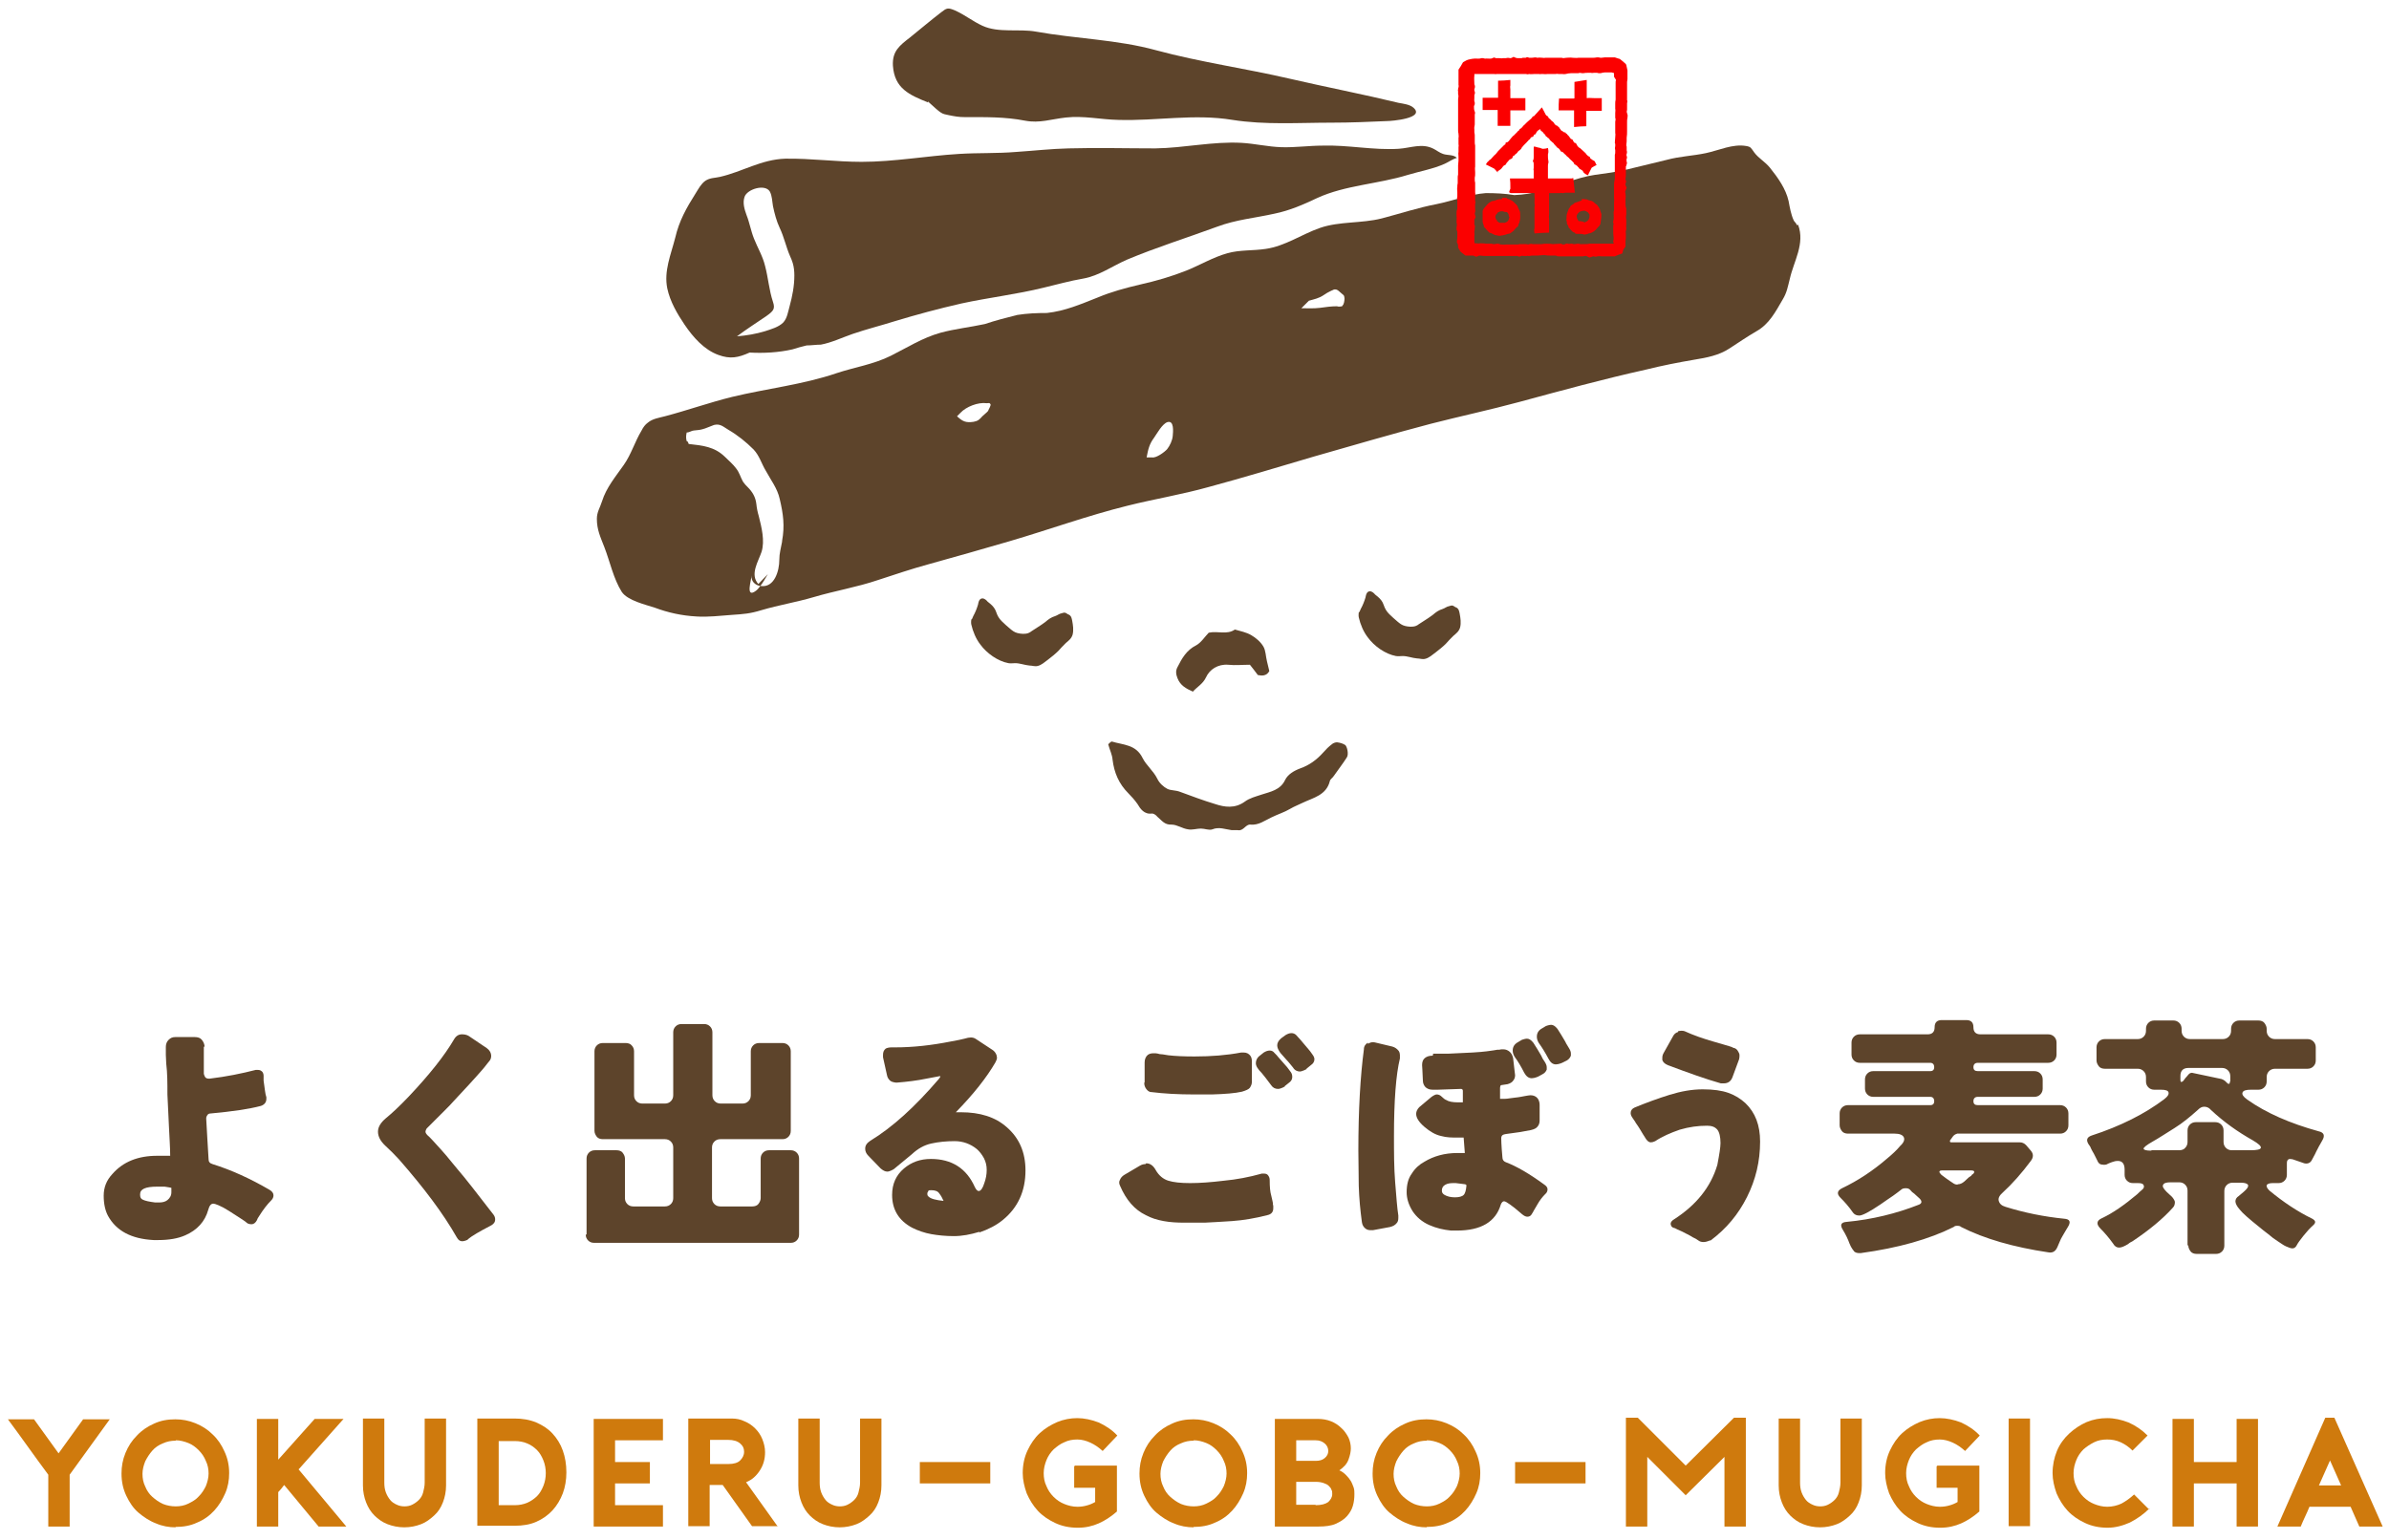 <?xml version="1.0" encoding="UTF-8"?><svg id="_レイヤー_1" xmlns="http://www.w3.org/2000/svg" viewBox="0 0 60.36 38.91"><defs><style>.cls-1{fill:#fb0000;}.cls-1,.cls-2,.cls-3{stroke-width:0px;}.cls-2{fill:#cf7a0d;}.cls-3{fill:#5d442b;}</style></defs><path class="cls-3" d="M5.15,26.44v.7s.02.07.04.09c.02.02.05.03.08.03h.03c.42-.05.81-.13,1.16-.22.02,0,.04,0,.06,0,.05,0,.08.02.11.05.02.03.03.06.03.1v.12c.03.2.04.34.07.42v.04c0,.09-.05.15-.14.18-.3.08-.72.14-1.26.19-.04,0-.07.01-.09.04s-.03.05-.03.09l.03.53.03.5c0,.06.03.1.1.12.48.15.96.37,1.44.65.07.04.1.09.1.14,0,.05-.02.09-.06.13-.1.1-.2.23-.3.39-.03.04-.05.08-.06.11-.03.06-.08.1-.13.1s-.1-.01-.13-.04c-.03-.03-.08-.06-.17-.12s-.17-.11-.28-.18c-.11-.07-.19-.11-.26-.14-.07-.03-.11-.04-.13-.04-.06,0-.1.05-.13.16-.08.29-.28.51-.58.64-.18.08-.41.12-.68.12-.04,0-.08,0-.12,0-.56-.03-.94-.23-1.15-.61-.07-.13-.11-.3-.11-.51s.07-.39.22-.55c.27-.31.65-.46,1.13-.46.03,0,.12,0,.27,0h.06c0-.22-.02-.46-.03-.71l-.04-.84c0-.28,0-.54-.03-.78,0-.08-.01-.15-.01-.22v-.2c0-.07.02-.13.07-.18s.1-.07.17-.07h.49c.08,0,.14.02.18.07s.07.11.07.19ZM3.54,30.2c0,.06.02.1.07.12.06.03.16.05.31.07.04,0,.07,0,.1,0,.09,0,.16-.02.21-.06.06-.05.1-.11.1-.2v-.11s-.09-.02-.17-.03h-.19c-.29,0-.43.06-.43.19Z"/><path class="cls-3" d="M11.82,31.33s-.08.04-.14.04-.1-.03-.14-.1c-.34-.6-.83-1.25-1.46-1.97-.11-.12-.22-.23-.34-.34-.13-.12-.19-.24-.19-.36s.07-.23.2-.34c.16-.13.35-.31.57-.54.53-.56.91-1.04,1.15-1.45.05-.09.12-.13.2-.13.06,0,.12.01.17.04l.46.31c.07.05.11.12.11.2,0,.05-.02.1-.05.13-.03.04-.06.07-.08.1-.02.03-.05.06-.09.11-.04.05-.09.1-.15.17-.06.07-.12.13-.19.21l-.39.42c-.06.07-.13.14-.19.2l-.49.49s-.03.05-.03.08.02.06.06.1c.04.03.08.08.13.13.16.17.27.3.34.38.07.08.16.2.28.34.2.23.5.62.91,1.15.03.04.04.08.04.12,0,.07-.04.12-.12.16-.27.14-.46.25-.57.34Z"/><path class="cls-3" d="M14.82,31.2v-1.92c0-.06.02-.11.06-.15.04-.04.09-.06.15-.06h.55c.06,0,.12.02.15.06s.06.09.06.15v1c0,.06.02.11.06.15s.09.06.15.06h.8c.06,0,.11-.02.15-.06s.06-.09.06-.15v-1.28c0-.06-.02-.11-.06-.15-.04-.04-.09-.06-.15-.06h-1.57c-.06,0-.12-.02-.15-.06s-.06-.09-.06-.15v-2.01c0-.06.02-.11.06-.15.04-.04.09-.06.15-.06h.58c.06,0,.12.02.15.06.04.04.06.09.06.15v1.11c0,.06.02.11.06.15s.09.06.15.06h.57c.06,0,.11-.02.15-.06s.06-.09.06-.15v-1.59c0-.06.02-.11.06-.15.04-.04.09-.06.15-.06h.57c.06,0,.11.02.15.06.04.04.06.09.06.15v1.59c0,.06.02.11.06.15s.09.06.15.06h.55c.06,0,.11-.02.15-.06s.06-.09.06-.15v-1.11c0-.06.02-.11.06-.15.04-.04.09-.06.15-.06h.59c.06,0,.11.02.15.06.04.04.06.09.06.15v2.01c0,.06-.02.11-.06.15-.04.04-.09.06-.15.06h-1.57c-.06,0-.11.02-.15.06-.04.04-.06.09-.06.15v1.28c0,.06.02.11.06.15s.09.06.15.06h.81c.06,0,.12-.02.15-.06s.06-.09.06-.15v-1c0-.06.02-.11.06-.15s.09-.06.15-.06h.55c.06,0,.11.02.15.06s.06.09.06.15v1.92c0,.06-.02.11-.06.15s-.09.06-.15.06h-4.97c-.06,0-.11-.02-.15-.06-.04-.04-.06-.09-.06-.15Z"/><path class="cls-3" d="M24.75,31.13c-.23.07-.44.11-.65.11s-.4-.02-.57-.05c-.17-.03-.34-.09-.48-.16-.34-.18-.51-.46-.51-.83,0-.28.1-.5.3-.67.19-.16.41-.24.68-.24.53,0,.9.24,1.11.71.03.06.06.1.1.1.05,0,.1-.07.14-.2.04-.11.06-.22.06-.33s-.02-.2-.07-.3c-.05-.09-.11-.17-.18-.23-.16-.13-.35-.2-.56-.2s-.41.02-.59.06c-.18.04-.34.13-.49.27l-.46.38s-.1.06-.16.06-.11-.03-.17-.08l-.31-.32c-.06-.06-.08-.12-.08-.18,0-.08.04-.14.13-.2.56-.34,1.13-.86,1.73-1.56.02-.03.04-.05.04-.07h-.03s-.11.02-.32.06c-.24.05-.49.08-.74.1h-.04s-.09-.01-.13-.04c-.05-.04-.08-.09-.09-.15l-.1-.45v-.06c0-.07.02-.12.07-.16.04-.02.09-.03.15-.03h.09c.44,0,.91-.05,1.41-.15.16-.03.27-.05.34-.07.06-.02.12-.03.16-.03s.09.01.13.04l.41.27c.05.03.09.08.11.14,0,.02.01.04.01.06,0,.04-.02.08-.04.12-.22.38-.55.8-1,1.26h.13c.48,0,.87.12,1.16.38.31.27.47.63.47,1.09,0,.52-.19.94-.57,1.25-.17.14-.37.24-.6.32ZM23.46,30.1s-.03.03-.03.06,0,.06.03.08c.06.06.19.09.38.11-.03-.07-.07-.14-.11-.19-.04-.06-.11-.08-.2-.08-.04,0-.07,0-.08.02Z"/><path class="cls-3" d="M28.96,29.4c.1,0,.18.06.24.17.08.14.19.23.32.27.13.04.31.06.55.06s.52-.02.85-.06c.32-.03.64-.09.96-.18.02,0,.04,0,.06,0,.05,0,.09.02.11.06.02.03.03.06.03.11,0,.16.01.29.04.39.02.1.04.16.04.18s0,.05.01.07c0,.02,0,.03,0,.04v.03c0,.09-.05.15-.15.17-.31.08-.61.13-.89.15-.28.02-.51.03-.69.04-.18,0-.36,0-.53,0s-.35-.01-.51-.04c-.17-.03-.32-.08-.45-.15-.29-.14-.5-.39-.65-.74-.03-.06-.03-.11,0-.16.02-.05.06-.09.11-.12l.39-.23c.05-.03.1-.04.14-.04ZM28.92,27.35v-.5c0-.08.03-.15.08-.19.04-.03.09-.04.13-.04.02,0,.04,0,.07,0,.03,0,.06.01.1.02.03,0,.11.01.22.03.17.02.39.03.66.03.42,0,.81-.03,1.18-.1h.06c.08,0,.13.03.17.08.03.04.04.09.04.15v.51c0,.06-.02.1-.05.15-.03.04-.1.07-.2.1-.17.04-.43.06-.76.07h-.45c-.4,0-.76-.02-1.08-.06-.06,0-.1-.04-.13-.08s-.05-.09-.05-.15ZM32.46,27.46s-.1.06-.17.06-.13-.03-.17-.09c-.11-.15-.19-.25-.24-.31-.1-.1-.15-.18-.15-.25,0-.07.03-.14.1-.19l.1-.08c.05-.03.1-.05.15-.05s.09.02.12.06c.04.04.08.08.1.11l.22.25s.06.08.09.12c.03.04.04.08.04.13,0,.06-.03.11-.09.15l-.1.08ZM33.01,27.02s-.11.06-.17.06-.13-.03-.17-.1c-.06-.07-.11-.14-.17-.2-.05-.06-.1-.11-.15-.17h0c-.05-.07-.08-.13-.08-.19s.03-.12.1-.18l.11-.08c.05-.03.1-.05.15-.05s.09.02.12.05c.03.03.06.07.1.11l.22.26s.06.07.09.12c.03.04.05.08.05.12,0,.06-.03.11-.09.15l-.11.09Z"/><path class="cls-3" d="M34.56,26.38s.07-.04.11-.04.06,0,.09.01l.42.1c.07.02.12.06.16.11.02.03.03.07.03.1s0,.06,0,.09c-.1.41-.15,1.07-.15,1.96h0c0,.41,0,.8.03,1.17.03.37.05.65.08.84,0,.02,0,.04,0,.06,0,.05-.01.1-.04.13-.04.05-.09.08-.17.1l-.43.08s-.04,0-.06,0c-.05,0-.09-.01-.13-.04-.05-.04-.08-.09-.09-.16-.04-.29-.07-.6-.08-.92,0-.32-.01-.62-.01-.89,0-1.03.05-1.88.14-2.56,0-.08.04-.13.1-.17ZM36.21,26.63h.11c.07,0,.16,0,.26,0,.51-.02.83-.04.98-.06.14-.02.23-.03.27-.04.04,0,.07,0,.1-.01.03,0,.05,0,.06,0,.05,0,.1.02.14.05.05.04.08.09.1.17.03.28.05.42.05.43,0,.05-.01.09-.04.13-.03.05-.08.08-.15.1l-.13.02s-.04,0-.05.02c0,.01-.01.03-.01.05,0,0,0,.04,0,.12v.12s0,.04,0,.04c0,0,.01,0,.02,0,.01,0,.05,0,.11,0s.14-.02.25-.03c.11-.01.19-.03.25-.04.06-.01.11-.02.14-.02.08,0,.14.03.18.08.03.04.05.1.05.16v.39c0,.06-.01.11-.05.16s-.09.07-.17.09l-.27.05-.36.05s-.07.01-.09.03c-.02.02-.03.04-.03.08,0,0,0,.16.03.48,0,.06.03.1.08.12.29.11.61.3.98.57.06.04.08.08.08.12s-.02.09-.06.12c-.07.07-.14.16-.19.25-.06.1-.09.15-.1.17-.01.02-.02.04-.04.07-.03.06-.07.08-.12.08-.04,0-.08-.02-.13-.06-.08-.07-.14-.12-.19-.16-.05-.04-.09-.07-.12-.09-.07-.05-.12-.08-.15-.08-.03,0-.06.03-.08.08-.13.44-.5.66-1.11.66-.06,0-.11,0-.15,0-.19-.02-.37-.06-.55-.14-.18-.08-.32-.2-.42-.35-.1-.16-.15-.32-.15-.48,0-.19.04-.35.13-.47.08-.13.19-.23.32-.3.23-.14.51-.22.83-.22h.19l-.03-.39h-.14c-.15,0-.29,0-.43-.04-.14-.03-.28-.11-.42-.23-.14-.12-.21-.23-.21-.33,0-.06.03-.12.08-.17l.31-.26s.08-.06.13-.06.09.02.13.06c.04.04.08.07.11.08.06.04.16.06.3.06h.08s.04,0,.04,0v-.29s0-.04-.02-.04c0,0-.01-.01-.02-.01l-.58.02h-.15c-.07,0-.12-.02-.17-.06-.04-.04-.07-.1-.07-.17-.01-.26-.02-.39-.02-.39,0-.08.02-.14.07-.18.05-.04.11-.06.2-.06ZM36.72,29.9c-.08,0-.15.01-.2.04-.06.03-.09.08-.09.15,0,.05.02.08.07.11.07.04.16.06.26.06s.18-.02.22-.06c.04-.04.06-.12.07-.23,0,0,0-.02,0-.02,0,0-.01-.01-.03-.02l-.24-.03s-.03,0-.05,0ZM38.22,26.55c0-.09.04-.16.13-.21l.1-.06s.08-.03.13-.03.1.03.15.09c.02.02.05.08.11.17.05.09.1.16.12.21s.05.08.06.1c.04.06.06.11.06.15,0,.02,0,.04,0,.06-.02.05-.05.09-.11.12l-.11.06s-.09.04-.16.04c-.08,0-.14-.05-.19-.14-.08-.16-.16-.29-.24-.4-.03-.05-.05-.1-.05-.16ZM38.83,26.2c0-.09.04-.16.13-.21l.1-.06s.08-.03.13-.03.1.03.15.09c.02.02.05.08.11.17.05.09.1.16.12.21.03.05.05.08.06.1.04.06.06.11.06.15,0,.02,0,.04,0,.06-.02.05-.05.09-.1.12l-.12.06s-.09.04-.16.04c-.08,0-.14-.05-.19-.15-.08-.15-.16-.28-.24-.39-.03-.05-.05-.1-.05-.16Z"/><path class="cls-3" d="M43.2,31.35s-.09.04-.15.04-.1-.01-.14-.04c-.04-.03-.09-.06-.14-.08-.09-.06-.19-.1-.28-.15-.1-.04-.15-.07-.17-.08-.05-.01-.08-.03-.09-.05-.01-.02-.02-.04-.02-.06,0-.04.03-.08.08-.11.56-.36.93-.81,1.1-1.38.05-.26.08-.45.08-.55,0-.16-.03-.28-.08-.34-.06-.07-.14-.1-.26-.1-.23,0-.45.03-.69.1-.23.08-.44.17-.62.29-.04.02-.08.03-.11.03-.05,0-.08-.03-.12-.08-.02-.03-.04-.06-.05-.08s-.03-.04-.05-.08c-.03-.05-.08-.14-.16-.25-.03-.06-.07-.1-.09-.14-.03-.04-.04-.08-.04-.11,0-.06.03-.11.1-.14.29-.12.59-.23.88-.32.29-.09.57-.14.84-.14s.48.03.65.09c.17.06.31.15.43.26.25.24.37.56.37.97,0,.5-.11.96-.33,1.4-.22.44-.52.8-.92,1.1ZM42.4,26.06s.05-.01.08-.01.05,0,.08.01c.24.11.48.19.72.26.24.07.38.11.41.12.03.01.07.02.1.04.06.01.1.04.13.1.02.03.03.06.03.09s0,.06-.01.1l-.17.46c-.04.1-.11.15-.22.15-.02,0-.04,0-.07,0-.39-.11-.83-.27-1.34-.46-.07-.03-.12-.07-.14-.13,0-.02,0-.04,0-.06,0-.04.01-.08.04-.13l.23-.41c.03-.06.07-.09.13-.11Z"/><path class="cls-3" d="M46.85,31.63s-.08-.09-.12-.2-.09-.22-.17-.35-.04-.19.1-.2c.64-.06,1.25-.21,1.81-.43.09-.03.1-.09.03-.16l-.11-.1s-.04-.04-.06-.05c-.02-.01-.04-.04-.07-.07-.03-.03-.06-.04-.11-.04s-.09.01-.12.04c-.04.03-.1.08-.2.15-.1.07-.21.14-.32.22-.28.19-.46.28-.53.28s-.12-.02-.16-.07c-.11-.16-.22-.28-.32-.38s-.08-.18.04-.24c.4-.19.78-.44,1.15-.76.12-.1.23-.2.32-.31.09-.08.12-.16.09-.22-.03-.06-.11-.09-.23-.09h-1.18c-.06,0-.12-.02-.15-.06s-.06-.09-.06-.15v-.3c0-.06.02-.11.06-.15.04-.04.09-.06.15-.06h2.08c.07,0,.1-.04.1-.1s-.03-.11-.1-.11h-1.44c-.06,0-.11-.02-.15-.06s-.06-.09-.06-.15v-.23c0-.06.02-.11.06-.15s.09-.06.15-.06h1.44c.07,0,.1-.04.1-.1s-.03-.11-.1-.11h-1.78c-.06,0-.11-.02-.15-.06s-.06-.09-.06-.15v-.3c0-.06.02-.11.06-.15.04-.04.09-.06.15-.06h1.71c.12,0,.18-.06.18-.18s.06-.18.18-.18h.62c.12,0,.18.06.18.18s.06.18.18.18h1.71c.06,0,.11.02.15.06.04.04.06.09.06.15v.3c0,.06-.02.11-.06.15s-.09.06-.15.06h-1.78c-.07,0-.11.04-.11.11s.04.1.11.1h1.43c.06,0,.11.02.15.06s.06.09.06.15v.23c0,.06-.02.11-.06.15s-.09.06-.15.06h-1.43c-.07,0-.11.04-.11.11s.04.1.11.1h2.08c.06,0,.11.02.15.06.04.04.06.09.06.15v.3c0,.06-.02.11-.06.15s-.09.06-.15.06h-2.6s-.07.02-.1.06l-.08.11s-.02.05.03.05h1.73c.06,0,.11.02.16.07l.12.14c.07.08.07.17,0,.26-.23.31-.47.58-.71.8-.08.07-.12.14-.1.21s.07.12.17.15c.48.15.98.25,1.48.3.15.01.18.08.09.22-.02.03-.04.07-.06.1s-.04.07-.07.12-.05.09-.07.14c-.02.05-.04.09-.06.14-.05.11-.12.15-.23.13-.87-.13-1.61-.34-2.2-.64-.02-.02-.05-.03-.09-.03s-.07,0-.1.03c-.62.31-1.4.53-2.35.66-.06,0-.1,0-.15-.03ZM49.46,29.93c.06,0,.11-.02.17-.07.05-.05.09-.08.12-.11l.06-.04s0-.01.01-.02c0,0,.02-.01.04-.03.02-.02.02-.04.02-.05,0-.02-.04-.03-.08-.03h-.71c-.05,0-.08,0-.09.03,0,.02.01.04.05.08.04.03.08.06.12.09.04.03.07.05.1.07s.06.04.09.06c.03.02.07.03.1.03Z"/><path class="cls-3" d="M55.27,31.47v-1.38c0-.06-.02-.11-.06-.15s-.09-.06-.15-.06h-.22c-.11,0-.17.02-.19.07-.02.04.02.1.1.18l.13.12s.07.08.07.13c0,.05-.01.1-.05.14-.25.28-.6.57-1.02.85-.04.02-.08.04-.11.07-.1.06-.17.09-.23.09s-.11-.03-.15-.1c-.1-.14-.21-.27-.32-.38s-.1-.2.03-.26c.28-.13.58-.34.9-.61.03-.03.07-.07.12-.11s.06-.08.04-.12c-.02-.04-.07-.05-.15-.05h-.12c-.06,0-.11-.02-.15-.06-.04-.04-.06-.09-.06-.15v-.13c0-.15-.06-.22-.17-.22-.05,0-.1.01-.15.03-.06.02-.1.04-.14.06-.04.01-.08.01-.13,0s-.08-.05-.1-.1c-.02-.04-.04-.08-.06-.12-.02-.04-.04-.08-.06-.11-.02-.04-.04-.07-.05-.1s-.03-.05-.05-.08c-.07-.11-.04-.18.07-.22.74-.24,1.35-.55,1.84-.92.09-.07.12-.12.11-.17s-.08-.07-.19-.07h-.17c-.06,0-.11-.02-.15-.06-.04-.04-.06-.09-.06-.15v-.11c0-.06-.02-.11-.06-.15s-.09-.06-.15-.06h-.83c-.06,0-.12-.02-.15-.06s-.06-.09-.06-.15v-.33c0-.06.02-.11.06-.15s.09-.06.15-.06h.83c.06,0,.11-.02.15-.06s.06-.09.06-.15v-.05c0-.06.02-.11.06-.15.04-.04.09-.06.15-.06h.48c.06,0,.11.02.15.06s.06.09.06.15v.05c0,.06.02.11.06.15s.09.06.15.06h.83c.06,0,.11-.02.15-.06.04-.04.06-.09.06-.15v-.05c0-.06.02-.11.06-.15s.09-.06.15-.06h.48c.06,0,.12.02.15.06s.06.09.06.15v.05c0,.06.02.11.06.15s.09.06.15.06h.82c.06,0,.11.02.15.06s.06.09.06.15v.33c0,.06-.02.11-.06.15s-.09.06-.15.06h-.82c-.06,0-.11.02-.15.06s-.06.09-.06.15v.11c0,.06-.02.11-.06.15s-.09.06-.15.06h-.19c-.12,0-.19.02-.21.07-.02.05.02.11.12.18.48.34,1.08.6,1.8.8.14.03.17.11.09.24-.02.03-.03.06-.05.09-.02.03-.04.07-.06.11s-.05.09-.07.14l-.07.13c-.04.09-.11.12-.2.1l-.29-.1s-.08-.02-.11,0c-.03.02-.04.05-.04.1v.29c0,.06-.02.11-.06.15-.04.04-.09.06-.15.06h-.15c-.08,0-.13.02-.15.05-.01.04.01.08.07.14.35.29.71.53,1.08.71.09.05.1.1.02.17-.08.07-.15.15-.24.26-.08.1-.14.18-.17.24-.03.06-.07.08-.11.08s-.09-.02-.16-.05-.13-.08-.21-.13c-.08-.05-.16-.11-.24-.18-.08-.06-.17-.13-.24-.19-.25-.2-.41-.34-.48-.43-.08-.09-.11-.16-.11-.21,0-.05.03-.1.08-.13l.13-.11c.08-.07.12-.12.11-.17-.02-.04-.08-.06-.19-.06h-.2c-.06,0-.11.02-.15.06-.04.04-.06.09-.06.15v1.38c0,.06-.02.11-.06.15s-.09.06-.15.06h-.49c-.06,0-.12-.02-.15-.06s-.06-.09-.06-.15ZM54.37,29.07h.69c.06,0,.12-.02.15-.06.04-.04.06-.09.06-.15v-.29c0-.06.02-.11.06-.15.04-.04.09-.06.15-.06h.49c.06,0,.11.02.15.06.04.04.06.09.06.15v.29c0,.06.02.11.06.15.04.04.09.06.15.06h.47c.33,0,.35-.08.06-.25-.39-.22-.74-.47-1.06-.77-.05-.06-.11-.08-.17-.08s-.11.03-.16.08c-.19.17-.38.33-.59.46-.21.13-.39.25-.55.34-.16.09-.23.15-.23.18,0,.03.07.05.18.05ZM56.35,27.33v-.13c0-.06-.02-.11-.06-.15-.04-.04-.09-.06-.15-.06h-.85c-.13,0-.2.07-.2.2v.1c0,.06.02.07.07.03l.06-.08s.04-.04.07-.08c.03-.04.08-.06.13-.04l.71.15s.08.03.11.07c.06.07.1.07.1,0Z"/><path class="cls-3" d="M24.54,15.66s-.01.08,0,.12c.04.18.12.37.23.51.16.22.44.42.71.47.06.01.11,0,.17,0,.12,0,.24.05.36.06.07,0,.14.03.21.01.09-.02.18-.1.26-.16.09-.07.18-.14.26-.22.06-.07.12-.13.19-.2.07-.06.14-.11.17-.21.03-.12.01-.24-.01-.35-.01-.05-.02-.11-.06-.14-.02-.02-.05-.02-.07-.04-.06-.04-.07-.03-.14-.01-.06.01-.1.05-.16.07-.1.03-.17.08-.25.15-.12.09-.24.16-.36.24-.02.02-.05.03-.07.04-.08.03-.19.02-.27,0s-.13-.06-.19-.11c-.07-.06-.14-.12-.21-.19s-.11-.14-.14-.23-.08-.15-.15-.21c-.03-.03-.06-.04-.09-.08-.04-.04-.1-.08-.16-.04-.04.03-.05.09-.06.14-.03.1-.07.2-.12.29-.01.02-.02.05-.03.07Z"/><path class="cls-3" d="M34.33,15.48s-.01.08,0,.12c.04.18.12.37.23.51.16.22.44.42.71.47.06.01.11,0,.17,0,.12,0,.24.05.36.06.07,0,.14.03.21.01.09-.02.18-.1.26-.16.09-.07.18-.14.26-.22.06-.07.12-.13.19-.2.07-.06.14-.11.17-.21.03-.12.01-.24-.01-.35-.01-.05-.02-.11-.06-.14-.02-.02-.05-.02-.07-.04-.06-.04-.07-.03-.14-.01-.06.01-.1.05-.16.07-.1.03-.17.08-.25.15-.12.09-.24.16-.36.24-.02.02-.05.03-.07.04-.08.03-.19.02-.27,0s-.13-.06-.19-.11c-.07-.06-.14-.12-.21-.19s-.11-.14-.14-.23-.08-.15-.15-.21c-.03-.03-.06-.04-.09-.08-.04-.04-.1-.08-.16-.04-.04.03-.05.09-.06.14-.03.1-.07.2-.12.29-.01.02-.02.05-.03.07Z"/><path class="cls-3" d="M17.3,8.21c.21.31.49.63.85.76.3.11.5.07.79-.06.35.02.73,0,1.08-.08.12-.04.24-.07.36-.1.12,0,.24-.02.36-.02.27-.05.54-.18.8-.27.35-.12.71-.21,1.06-.32.56-.17,1.12-.32,1.69-.45.69-.15,1.39-.23,2.08-.4.34-.08.65-.17,1-.23.4-.07.74-.32,1.11-.48.74-.31,1.51-.55,2.27-.83.48-.18.96-.22,1.45-.33.39-.08.73-.23,1.09-.4.7-.32,1.54-.35,2.28-.58.3-.09.64-.15.93-.28.11-.05.2-.12.31-.15-.09-.09-.24-.06-.35-.1-.09-.03-.16-.09-.24-.13-.29-.15-.58-.02-.88,0-.64.04-1.28-.1-1.92-.08-.34,0-.69.05-1.04.04-.34-.01-.67-.09-1.01-.11-.73-.04-1.45.13-2.18.14-.73,0-1.46-.02-2.19,0-.44.01-.88.06-1.33.09-.48.04-.96.02-1.44.05-.82.05-1.64.2-2.46.2-.65,0-1.28-.09-1.93-.08-.61.02-1.08.33-1.65.46-.13.03-.25.02-.37.1-.11.08-.17.2-.24.31-.24.38-.42.7-.52,1.13-.11.43-.29.84-.2,1.28.07.33.25.64.44.92ZM19.53,7.63c-.1-.3-.12-.61-.2-.91-.06-.25-.19-.46-.28-.69-.08-.2-.11-.4-.19-.6-.05-.14-.1-.3-.05-.45.06-.2.52-.34.64-.14.06.11.06.26.08.37.04.19.09.38.17.55.11.23.16.48.26.71.03.06.05.12.07.18.03.1.04.21.04.31,0,.27-.05.52-.12.78-.04.14-.06.3-.16.41-.12.12-.31.17-.46.22-.23.07-.47.11-.71.13.24-.18.49-.34.74-.51.18-.13.23-.18.17-.36Z"/><path class="cls-3" d="M23.44,2.56c.37.34.35.31.53.35.15.03.25.05.41.05.51,0,1.01-.01,1.52.09.37.07.66-.04,1.03-.08.45-.05.87.05,1.32.06.97.03,1.92-.16,2.89,0,.82.13,1.67.07,2.51.07.47,0,.93-.02,1.39-.04.12,0,.98-.07.67-.34-.09-.08-.26-.1-.37-.12-.91-.22-1.84-.4-2.75-.61-1.12-.26-2.27-.42-3.38-.72-.98-.27-2.03-.29-3.03-.47-.44-.08-.95.04-1.36-.15-.24-.11-.45-.28-.7-.39-.17-.07-.2-.06-.34.05-.26.2-.52.42-.78.63-.27.21-.46.35-.44.72.04.58.42.74.89.93Z"/><path class="cls-3" d="M33.99,18.83c-.06-.04-.13-.06-.21-.07-.04,0-.1.02-.13.05-.08.06-.15.13-.22.21-.16.18-.35.32-.58.4-.16.06-.31.15-.38.29-.12.26-.38.3-.59.37-.15.05-.31.09-.43.18-.25.18-.51.14-.75.06-.3-.09-.59-.2-.89-.31-.1-.04-.22-.03-.31-.07-.1-.05-.21-.15-.26-.26-.1-.2-.28-.34-.37-.52-.17-.35-.49-.33-.78-.42-.02,0-.07.05-.09.07.04.15.1.26.11.39.04.33.16.61.4.85.08.08.16.17.23.27.07.12.17.27.37.24.04,0,.1.04.13.08.11.09.18.21.36.2.14,0,.27.1.42.12.1.02.22-.02.32-.02.1,0,.21.05.29.02.17-.07.33,0,.49.02.05,0,.11,0,.15,0,.15.03.2-.15.32-.14.21.02.36-.1.53-.18.16-.08.33-.13.48-.22.1-.06.21-.1.31-.15.27-.13.6-.19.69-.55.01-.05.07-.08.1-.13.11-.16.23-.31.33-.47.05-.07.01-.28-.05-.32Z"/><path class="cls-3" d="M30.13,17.49c.11-.13.26-.2.34-.37.09-.2.3-.34.56-.32.18.02.36,0,.55,0,.06.08.13.16.2.26.1.02.22.03.29-.1-.02-.09-.04-.17-.06-.25-.03-.12-.03-.27-.09-.37-.07-.12-.19-.22-.31-.29-.12-.07-.27-.1-.41-.14-.2.14-.43.03-.66.08-.1.1-.19.25-.32.32-.24.12-.36.33-.47.55-.05.09-.04.18,0,.28.07.18.21.26.39.34Z"/><path class="cls-3" d="M45.4,5.69c-.02-.06-.07-.09-.08-.12-.07-.15-.1-.33-.13-.49-.07-.31-.27-.59-.47-.84-.12-.15-.29-.24-.4-.39-.08-.11-.08-.14-.2-.16-.34-.06-.69.11-1.02.18-.33.07-.66.08-.99.17-.33.08-.66.16-.99.24-.29.07-.54.1-.83.14-.47.07-.91.28-1.37.4-.21.07-.43.1-.66.11-.24-.04-.48-.05-.72-.05-.41.03-.85.2-1.25.28-.47.09-.92.24-1.38.36-.51.13-1.07.07-1.56.24-.46.16-.88.46-1.37.53-.33.05-.65.02-.97.11-.36.1-.69.3-1.04.44-.38.15-.76.26-1.16.35-.38.09-.72.18-1.08.33-.43.17-.82.34-1.28.39-.25,0-.5.01-.75.05-.28.07-.55.14-.82.23-.37.08-.75.12-1.12.22-.46.13-.83.37-1.25.58-.44.22-.92.29-1.37.44-.85.29-1.77.39-2.64.6-.57.14-1.13.34-1.7.49-.15.04-.31.06-.43.16-.07.05-.12.12-.16.2-.17.28-.26.6-.45.87-.21.3-.44.57-.55.92-.05.16-.13.27-.13.44,0,.28.09.46.19.72.14.36.23.8.44,1.13.15.22.6.32.84.4.32.12.67.2,1.05.22.28.02.61-.02.89-.04.29-.02.46-.03.75-.12.44-.13.88-.2,1.32-.33.54-.16,1.09-.25,1.62-.43.43-.14.84-.28,1.28-.4.68-.19,1.36-.38,2.04-.58.99-.29,1.98-.65,2.99-.9.68-.17,1.36-.28,2.04-.47.89-.24,1.78-.51,2.66-.77.98-.28,1.97-.57,2.96-.83.74-.19,1.49-.35,2.23-.55,1.07-.29,2.13-.58,3.21-.82.4-.1.81-.18,1.22-.25.31-.05.62-.11.88-.28.23-.15.45-.3.69-.44.32-.18.48-.49.66-.8.11-.18.13-.33.18-.52.1-.45.39-.89.21-1.37ZM19.76,13.69c-.03.17-.07.29-.07.46,0,.27-.12.71-.47.66,0,0,0,0-.01,0-.03.04-.07.09-.11.12-.28.21-.11-.29-.11-.39-.02.15.09.25.22.27.07-.09.13-.2.19-.3l-.24.25c-.22-.24,0-.57.08-.81.09-.28,0-.63-.07-.91-.03-.1-.05-.2-.06-.3-.02-.18-.1-.31-.22-.43-.05-.05-.08-.08-.12-.14-.06-.11-.09-.23-.17-.33-.08-.11-.19-.2-.29-.3-.26-.25-.55-.28-.91-.32-.02-.06-.03-.07-.05-.07-.02-.07-.02-.14,0-.22.07,0,.13-.05.18-.05.07-.01.14-.01.21-.03.09-.02.21-.08.3-.11.16-.04.24.05.36.12.24.14.45.31.64.5.15.16.2.36.31.54.13.24.29.44.35.71.09.38.13.68.06,1.06ZM24.97,10.38c-.04.05-.1.09-.15.14-.07.08-.11.12-.22.14-.2.03-.28-.01-.42-.14l.09-.09c.14-.15.44-.27.66-.24.05,0,.08-.02.1.04,0,.02-.05.13-.06.14ZM29.63,11.02c-.01.11-.07.24-.14.33-.07.08-.28.23-.38.21h-.14c.04-.21.07-.34.19-.5.07-.1.2-.34.33-.39.18-.06.15.24.14.35ZM33.91,7.74s-.08.02-.13,0c-.14,0-.29.02-.43.04-.16.02-.31.01-.47.01l.19-.19c.14-.04.25-.06.37-.14.07-.05.11-.07.19-.11.06-.02.07-.05.14-.03.04.01.1.08.13.1.06.05.06.04.07.12,0,.05-.01.15-.05.18Z"/><path class="cls-1" d="M38.23,1.43h0s.07.04.11.04c0,0,.02,0,.03,0,.02,0,.04,0,.06,0,.01,0,.03,0,.04-.01.01,0,.02,0,.03,0,.02,0,.03,0,.05,0,.03-.02.05-.02.08,0,0,0,.02,0,.02,0,.02,0,.03,0,.05,0,.05,0,.09-.02.14,0,0,0,0,0,.01,0,.04-.01.08,0,.12,0,.02,0,.04.01.07,0,0,0,.02,0,.03,0,.02,0,.04,0,.07,0,.04,0,.08,0,.12,0,.02,0,.04,0,.07,0,.02,0,.03,0,.05,0,.01,0,.02,0,.03,0,.02,0,.04,0,.05,0,.04.02.08,0,.12,0,.05,0,.1-.01.15,0,.05,0,.1.01.15,0,.01,0,.03,0,.04,0,.01,0,.03,0,.04,0,.02,0,.03,0,.05,0,.04,0,.09,0,.13,0,.01,0,.03,0,.05,0,.01,0,.03,0,.04,0,.04,0,.08,0,.12-.01.03,0,.06,0,.09.01,0,0,.01,0,.02,0,.03,0,.06-.01.09-.01.03,0,.06,0,.08,0,.01,0,.03,0,.04,0,.02,0,.03,0,.05,0,.03,0,.05,0,.08,0,.03.01.06.02.09.03.02,0,.03.01.05.02.05.04.1.08.14.12,0,0,0,.01.01.02.01.05.02.09.03.14,0,.02,0,.04,0,.05,0,.02,0,.05,0,.07,0,.03,0,.06,0,.1,0,.02-.01.05-.01.07,0,.07,0,.15,0,.22,0,0,0,0,0,.01,0,.02,0,.03,0,.05,0,.03,0,.07,0,.1,0,.03,0,.05,0,.08.01.02.01.05,0,.08,0,.01,0,.03,0,.04,0,.04,0,.08,0,.12,0,.03-.02.06,0,.08,0,.01,0,.03.01.04.01.03,0,.06,0,.09-.01.03-.01.07-.01.11,0,.04,0,.08,0,.13,0,.03,0,.06,0,.09,0,.06,0,.11-.01.17,0,0,0,.02,0,.03,0,.02,0,.04,0,.06,0,.05-.02.1,0,.14,0,0,0,0,0,.01,0,.03,0,.05,0,.08.01.03.01.06,0,.09-.01.02-.01.03,0,.05,0,.02.02.05,0,.07-.01.03,0,.06,0,.08.01.02.01.04,0,.06,0,.02-.01.04-.02.06,0,.03,0,.05,0,.08,0,.03,0,.05,0,.08,0,0,0,.02,0,.03,0,.04,0,.08-.01.12,0,0,0,.01,0,.02.02.03.02.07,0,.1,0,0,0,.02,0,.02,0,0,0,0,0,.01.01.03.02.05.03.08h0s-.02.05-.03.07c-.01.02-.01.04,0,.07.01.06.01.11,0,.17,0,.02,0,.04,0,.06,0,.05,0,.1.02.15,0,.02,0,.03,0,.05,0,.01,0,.02,0,.03,0,.02,0,.03,0,.05,0,0,0,.01,0,.02-.01.04-.01.09,0,.13,0,0,0,.02,0,.02,0,.02,0,.04,0,.06,0,.02,0,.04,0,.06-.01.02,0,.04,0,.06,0,0,0,.02,0,.03,0,0,0,.02,0,.02-.01.03-.02.06-.01.09,0,.03,0,.06,0,.09,0,.02,0,.03,0,.05,0,.02-.01.04-.01.06,0,.04,0,.08,0,.13,0,0,0,.02-.01.03-.03.03-.05.07-.06.11,0,.01,0,.03-.01.04,0,0,0,.01-.01.01-.06.02-.12.04-.18.07-.01,0-.03,0-.05,0-.03,0-.05,0-.08,0-.03,0-.05,0-.08,0,0,0-.02,0-.03,0-.03,0-.05,0-.08,0-.04,0-.08-.01-.12,0-.03.01-.06.01-.09,0,0,0-.02,0-.02,0,0,0,0,0,0,0-.03.01-.06.02-.09.03h0s-.05-.02-.08-.04c0,0,0,0-.01,0-.02,0-.05,0-.07.01-.03,0-.06,0-.09,0-.01,0-.03,0-.04,0-.02,0-.04,0-.06,0,0,0,0,0-.01,0-.04,0-.08,0-.12,0-.02,0-.04,0-.06,0-.01,0-.03,0-.04,0-.01,0-.03,0-.05,0,0,0-.01,0-.02,0-.04,0-.08,0-.11,0-.03,0-.06,0-.09-.02,0,0-.01,0-.02,0-.02,0-.04,0-.06,0-.02,0-.05,0-.07,0-.04,0-.08,0-.12-.01-.02,0-.05,0-.07,0-.04,0-.07.01-.11.01-.04,0-.08,0-.12,0-.03,0-.06,0-.09.01-.01,0-.03,0-.04,0,0,0-.02-.01-.03,0-.03,0-.05,0-.08,0-.02,0-.05-.01-.07,0-.03.02-.06.02-.09,0,0,0-.02,0-.03,0-.02,0-.04,0-.06,0-.03,0-.05,0-.08,0-.01,0-.03,0-.04,0-.05,0-.11,0-.16,0-.02,0-.04,0-.06,0-.03,0-.06,0-.09,0-.01,0-.03,0-.04,0-.01,0-.03,0-.04,0,0,0-.01,0-.02,0-.03,0-.06,0-.09,0-.01,0-.02,0-.03,0-.01,0-.03,0-.04,0-.05,0-.11,0-.16-.01-.04,0-.07.02-.1.03h0s-.05-.02-.08-.03c-.01,0-.03,0-.04,0-.04,0-.09,0-.13,0-.02,0-.03,0-.05-.02-.03-.02-.06-.05-.09-.07,0,0,0,0-.01-.01-.02-.03-.04-.07-.06-.1,0,0,0,0,0-.01,0-.04,0-.08-.03-.12,0,0,0-.02,0-.03,0-.03.01-.06.01-.1,0-.04,0-.07,0-.11,0,0,0,0,0,0,0-.03,0-.05-.02-.08,0-.04,0-.08.01-.12,0,0,0-.01,0-.02,0-.02-.01-.03-.01-.05,0-.06.01-.12,0-.17,0,0,0-.02,0-.02,0-.01,0-.02,0-.03,0-.01,0-.02,0-.04,0-.03.01-.05.02-.08,0-.01,0-.03,0-.04,0-.02,0-.04,0-.06,0-.02,0-.04,0-.06,0-.01,0-.02,0-.03,0-.01,0-.03,0-.04-.01-.03-.01-.05,0-.08,0-.01,0-.02,0-.03,0-.02,0-.04,0-.06,0,0,0-.02,0-.03,0-.04-.01-.08,0-.12,0-.03,0-.07.01-.1,0-.03,0-.05,0-.08,0-.01,0-.02,0-.03,0,0,0-.02,0-.02,0-.03,0-.06.01-.09,0-.02,0-.04,0-.05,0-.03,0-.05,0-.08,0-.03,0-.07,0-.1,0-.04.01-.08.01-.12,0-.03,0-.07,0-.1,0-.04-.01-.08,0-.12,0-.02,0-.05,0-.07,0,0,0-.02,0-.02,0,0,0-.02,0-.03,0-.02.01-.04,0-.07,0,0,0,0,0-.01,0-.04,0-.08,0-.12,0-.01,0-.03,0-.04.01-.03,0-.06,0-.09,0,0,0,0,0-.01-.01-.03-.01-.06-.01-.09,0-.01,0-.02,0-.04,0-.06,0-.11,0-.17,0-.02,0-.04,0-.06,0-.01,0-.02,0-.03,0-.03,0-.06,0-.08,0-.03,0-.06,0-.1,0-.05,0-.11,0-.17,0-.02,0-.04,0-.06,0,0,0,0,0-.01,0-.02,0-.03,0-.05,0-.05.02-.09,0-.14,0-.01,0-.03,0-.04,0-.01,0-.02,0-.03,0-.02-.01-.03,0-.05,0-.02,0-.04.01-.05,0-.02.01-.04,0-.06,0,0,0-.01,0-.02,0-.03,0-.06,0-.09,0-.03,0-.05,0-.08,0-.06,0-.12,0-.18,0,0,0-.02,0-.02.04-.06.08-.12.11-.18,0,0,0,0,.01-.01.05-.03.1-.06.16-.07.05-.01.09-.02.14-.02.05,0,.11.01.16-.01.01,0,.03,0,.04,0,.02,0,.05.02.07.01.01,0,.02,0,.03,0,.05,0,.1.01.14-.01.03-.02.05-.02.08,0,.01,0,.02,0,.04,0,.02,0,.03,0,.05,0,.03,0,.06.01.09,0,.03,0,.05,0,.08,0,.03-.01.07-.01.1,0,0,0,.01,0,.01,0,.03,0,.05-.02.08-.03ZM40.78,1.94s0,0,0,0c0-.02,0-.04,0-.06,0-.01,0-.03-.01-.04-.01,0-.03,0-.05-.01-.02,0-.03,0-.05,0-.02,0-.05,0-.07,0-.02,0-.03,0-.05,0-.04,0-.07.01-.11.02-.02,0-.04,0-.05,0-.01,0-.02-.01-.04-.01-.03,0-.06,0-.08,0-.02,0-.05.01-.07,0-.01,0-.03,0-.04,0-.01,0-.02,0-.03,0-.04,0-.09,0-.13.01,0,0-.02,0-.02,0-.03,0-.07-.02-.1,0-.04,0-.09,0-.13,0-.02,0-.04,0-.06,0-.05,0-.09.01-.13.02-.03,0-.05.01-.08,0-.02,0-.03,0-.05,0-.02,0-.04,0-.05,0-.02,0-.05-.01-.07,0,0,0-.02,0-.03,0-.03,0-.05,0-.08,0-.02,0-.05,0-.07,0-.01,0-.03,0-.04,0-.04.01-.07,0-.11,0-.01,0-.03,0-.04,0-.02,0-.04.01-.05,0-.04,0-.08,0-.12,0-.05,0-.09.01-.14,0,0,0,0,0,0,0-.02.01-.05.01-.07,0,0,0-.02,0-.03,0-.04,0-.08,0-.11,0-.04,0-.08,0-.12,0,0,0-.02,0-.03,0-.04,0-.07,0-.11,0-.02,0-.03,0-.05,0,0,0-.01,0-.02,0,0,0-.02,0-.03,0-.03,0-.05,0-.08,0-.01,0-.02,0-.03,0-.02,0-.05,0-.07,0-.02,0-.03,0-.04,0,0,0-.02,0-.03,0-.02.01-.04,0-.06,0-.04,0-.07,0-.11,0-.03,0-.07,0-.1,0-.03,0-.06,0-.1,0-.05,0-.1,0-.15,0-.01,0-.03,0-.04,0,0,0,0,.02,0,.03,0,0,0,0,0,.01-.01.07,0,.14,0,.21,0,0,0,0,0,.01.02.04.02.08,0,.12,0,0,0,.01,0,.02,0,0,0,.01,0,.02.02.04.02.07,0,.11,0,0,0,.02,0,.03,0,.01,0,.03,0,.04,0,.04-.01.08.01.12,0,.01,0,.03,0,.04,0,.02-.02.04-.02.06,0,.04,0,.09.02.13.01.02.01.05,0,.07,0,.02,0,.04,0,.06,0,.01,0,.02,0,.04,0,.02,0,.04,0,.07,0,0,0,.02,0,.03,0,.02,0,.03,0,.05,0,.04-.02.08-.01.13,0,.01,0,.03,0,.04,0,.01,0,.02,0,.03,0,.02.01.04.01.07,0,.03,0,.06,0,.08,0,.02,0,.04,0,.06,0,.01,0,.02,0,.03,0,.03,0,.07.01.1,0,.02,0,.04,0,.06,0,0,0,.02,0,.02,0,.02,0,.04,0,.06,0,.03,0,.07,0,.1,0,.01,0,.03,0,.04,0,.02,0,.04,0,.06,0,.05,0,.11,0,.16,0,.01,0,.02,0,.03-.01.05,0,.09,0,.14,0,.01,0,.02,0,.04,0,.03,0,.07-.01.1,0,.02,0,.03,0,.05,0,.02,0,.05.01.07,0,.02,0,.04,0,.06,0,.03,0,.05,0,.08,0,.02,0,.04,0,.05,0,.02,0,.04,0,.06,0,.02.01.04,0,.07,0,.02,0,.05,0,.07,0,.02,0,.04,0,.06,0,0,0,.01,0,.02.01.02.01.05,0,.07,0,.02,0,.04,0,.06,0,.02,0,.03,0,.05,0,.01,0,.02,0,.03,0,.02.01.04,0,.07-.02.04,0,.08.01.11,0,0,0,.02,0,.02,0,.02-.02.04-.03.06,0,0,0,.01,0,.02,0,.02,0,.04,0,.06,0,.02,0,.03,0,.05.02.02.02.05.01.08,0,0,0,0,0,.01,0,.02,0,.05-.01.07,0,.02,0,.04,0,.05,0,.02.01.05,0,.07,0,.01,0,.03,0,.04,0,.04,0,.08,0,.11,0,.01,0,.03.01.04,0,0,.02,0,.03,0,0,0,0,0,.01,0,.03,0,.06.01.09,0,0,0,0,0,0,0,.05,0,.11,0,.16.01.03,0,.06,0,.09,0,.02,0,.03,0,.05,0,.04.02.09.01.13,0,0,0,.02,0,.03,0,.03,0,.06.03.09.02,0,0,0,0,0,0,.04.01.09,0,.13,0,.03,0,.06,0,.09,0,.03,0,.06,0,.09,0,.02,0,.04,0,.05,0,.01,0,.03,0,.04,0,.02,0,.03,0,.05-.01.02,0,.04,0,.06,0,0,0,.01,0,.02,0,0,0,.02,0,.03,0,.02,0,.03,0,.05,0,.03,0,.06.02.09,0,.03-.01.06-.01.08,0,0,0,.01,0,.02,0,.04,0,.08,0,.12,0,.03,0,.06,0,.09,0,.05-.01.1-.01.14-.01.05,0,.09,0,.14.01,0,0,.01,0,.02,0,.05,0,.11-.01.16-.01,0,0,.02,0,.03,0,.02,0,.03.02.05.02.03,0,.05,0,.07-.02.02,0,.04-.01.06,0,.02.01.04,0,.07,0,0,0,.02,0,.03,0,.04.02.09.01.13,0,0,0,.02,0,.03,0,.03,0,.05.02.08.01.01,0,.03,0,.04,0,.02,0,.04,0,.06,0,.03,0,.06,0,.09-.01.05,0,.09,0,.14,0,.03,0,.06,0,.09,0,0,0,0,0,.01,0,.02,0,.04,0,.07,0,.03,0,.06,0,.1,0,.03,0,.06,0,.08,0,0,0,.01,0,.02,0,.03,0,.07,0,.1,0,0,0,0,0,.01,0,0,0,0-.01,0-.02-.02-.03-.01-.06,0-.09,0,0,0-.02,0-.04,0-.04-.01-.07-.01-.11,0,0,0-.02,0-.03,0-.01,0-.03,0-.04,0,0,0,0,0-.01,0-.03,0-.07,0-.1,0,0,0-.02,0-.02.01-.02.01-.05,0-.07-.01-.01,0-.03,0-.04.01-.04.02-.08.01-.12,0,0,0,0,0,0,.01-.02,0-.04,0-.06,0-.02,0-.03,0-.05,0-.01.01-.03.01-.04,0-.03,0-.06,0-.08,0-.02,0-.04,0-.06,0-.02,0-.04,0-.06,0-.04.01-.07,0-.11,0-.03,0-.05,0-.08,0-.03,0-.07,0-.1,0,0,0,0,0-.01,0,0,0-.02,0-.03,0-.02,0-.04,0-.05,0-.03,0-.06,0-.09,0,0,0,0,0,0,0-.04.01-.08.02-.13,0-.01,0-.02,0-.03,0-.02,0-.03,0-.05,0-.01,0-.02,0-.03,0-.02,0-.04,0-.05,0-.03,0-.05,0-.08,0-.03,0-.05,0-.08,0,0,0,0,0,0,0-.03,0-.06,0-.09,0-.02,0-.03,0-.05,0-.03,0-.06,0-.1,0-.02,0-.03,0-.05.01-.02.01-.05.01-.07,0-.02,0-.04,0-.05-.01-.03-.01-.06,0-.1,0-.02,0-.03,0-.05,0-.01-.01-.02-.01-.03,0-.05.01-.09.01-.14,0,0,0,0,0,0,0-.04.01-.07,0-.11,0-.01,0-.03,0-.04,0-.03,0-.05,0-.08,0-.05,0-.11,0-.16,0-.03.02-.07,0-.1,0,0,0-.02,0-.02,0-.01,0-.03,0-.04,0-.02,0-.04,0-.06,0-.04.01-.08,0-.11,0,0,0-.02,0-.02,0-.02,0-.03,0-.04,0-.01,0-.02,0-.03,0,0,0-.02,0-.03,0-.04,0-.07.01-.11,0-.03,0-.06,0-.09,0,0,0-.01,0-.02,0-.04,0-.09,0-.13,0-.06,0-.13,0-.19,0-.02,0-.05.01-.07Z"/><path class="cls-1" d="M37.84,4.36s-.04-.05-.07-.08c0,0-.01-.01-.02-.02-.07-.03-.13-.07-.2-.1,0,0,0,0-.01,0,.02-.03.03-.06.06-.08,0,0,.02-.02.02-.02.01-.01.02-.03.04-.03,0,0,0,0,0,0,.03-.03.06-.07.09-.1.04-.03.07-.07.1-.11.03-.03.06-.06.09-.09.02-.02.04-.04.06-.06,0,0,0,0,.01-.01.02,0,.03-.02.03-.04,0-.01,0-.02.02-.02.03,0,.06-.03.08-.06.01-.02.03-.03.04-.05,0,0,.01-.01.02-.02,0,0,0,0,0,0,.01-.03.05-.04.07-.07,0,0,0,0,.01-.01.02-.02.04-.04.06-.06,0-.01.02-.02.03-.03,0,0,.02-.01.02-.02,0-.02.02-.03.03-.03.03-.02.04-.04.06-.06,0-.01.02-.02.03-.03.02-.02.05-.05.07-.07.03-.02.05-.05.08-.07.03-.02.05-.05.07-.08,0,0,0,0,.01,0,.02,0,.03-.02.04-.03.06-.07.12-.13.18-.2,0,0,0,.01,0,.01.03.05.06.11.09.17.01.02.02.03.04.04.01,0,.02.01.03.03,0,.02.02.03.03.04.02.01.03.03.05.05.01.01.03.02.04.03.01.01.02.02.03.04.02.03.04.05.08.06,0,0,0,0,0,0,.01.02.04.03.05.05,0,.01.02.03.03.04,0,.02.02.03.04.04,0,0,.01,0,.01,0,.01.03.04.03.07.04,0,0,.01,0,.01.01,0,.01.01.02.02.02,0,0,.01,0,.01,0,0,.02.03.04.04.05.02.03.04.05.06.08,0,0,.03.01.04.02,0,0,.01,0,.01.01,0,.01.01.03.02.04,0,.01.02.03.03.03.02,0,.04.02.05.05.02.04.05.07.09.09,0,0,0,0,0,0,.04.04.08.07.12.11.01.01.03.03.04.05.02.02.04.04.07.05,0,0,.01,0,.01.01,0,.03.02.04.05.06,0,0,.02.02.03.02,0,0,.02.01.03.02,0,0,.02,0,.02.02.01.03.03.06.04.08-.04.02-.08.04-.11.06,0,0-.02.01-.02.02-.03.05-.05.11-.08.16,0,0,0,.01,0,.02-.03-.01-.06-.02-.08-.04-.01,0-.02-.02-.03-.02,0,0,0,0,0,0,0,0-.01-.02-.02-.03,0-.02-.03-.04-.05-.05-.02-.01-.04-.03-.06-.04,0,0,0,0,0,0,0-.01,0-.02-.02-.03-.01-.01-.02-.03-.04-.04,0,0-.02-.01-.03-.02-.02,0-.03-.02-.04-.05,0,0-.01-.01-.02-.02,0,0-.02-.02-.03-.03-.02-.02-.05-.04-.07-.07-.02-.02-.04-.03-.06-.05-.01-.01-.02-.03-.04-.04-.02-.02-.04-.04-.06-.06,0,0-.02,0-.03-.01,0,0-.01,0-.02-.01-.01-.03-.03-.05-.05-.07,0,0-.02-.01-.03-.02-.01,0-.02-.01-.03-.03,0,0,0,0,0-.01-.01,0-.03-.01-.03-.03,0,0,0,0,0,0-.02,0-.02-.02-.03-.03,0,0-.01-.02-.02-.02-.03-.02-.05-.05-.08-.07,0,0,0,0-.01-.02-.01-.02-.02-.03-.05-.04,0,0,0,0,0,0,0-.02-.02-.02-.03-.03,0,0-.01,0-.02-.02,0,0,0-.02-.02-.03,0,0,0-.01,0-.01-.02,0-.03-.03-.04-.04,0,0-.02-.02-.03-.03-.02,0-.03-.02-.04-.04,0,0,0,0-.01-.02-.01.01-.02.02-.04.03-.01.01-.03.02-.04.04,0,0-.01.02-.02.03,0,.02-.02.04-.04.04-.01,0-.02.01-.02.02,0,.02-.01.03-.03.04-.03,0-.05.02-.06.05,0,0,0,0-.01.01-.02.01-.04.03-.05.05,0,0-.02.01-.02.02-.02.02-.04.04-.06.06,0,0-.02.02-.03.03,0,0,0,.01-.01.02-.02,0-.03.03-.04.05,0,0-.01.02-.02.02,0,0,0,0,0,0,0,.02-.02.02-.03.03-.02.01-.04.03-.05.05-.01.02-.03.03-.04.04-.01,0-.02.02-.03.03,0,0-.02.02-.03.02-.01,0-.02.01-.02.02,0,.03-.02.05-.05.06-.03.01-.05.03-.07.06,0,0,0,0,0,0-.02.02-.04.04-.05.07,0,0-.01.01-.02.02-.04.01-.06.04-.08.07-.02.03-.05.05-.08.07-.01,0-.02.02-.03.02Z"/><path class="cls-1" d="M39.75,4.5c.01.12.03.24.04.37-.02,0-.04,0-.06,0,0,0-.02,0-.02,0-.03,0-.07,0-.1,0-.01,0-.02,0-.03,0-.03,0-.05,0-.08.01,0,0-.01,0-.02,0-.02,0-.04-.01-.07,0-.02,0-.04,0-.06,0-.04,0-.07,0-.11,0-.01,0-.03,0-.04,0-.02,0-.04,0-.06,0,0,.02,0,.03,0,.05,0,.03,0,.07,0,.1,0,.01,0,.03,0,.04,0,.01,0,.02,0,.03,0,.04,0,.08,0,.12,0,.01,0,.02,0,.04,0,.02,0,.05,0,.07,0,.02,0,.05,0,.07,0,.04-.01.09,0,.13,0,0,0,0,0,0,0,.05,0,.1,0,.15,0,.02,0,.04,0,.07,0,.02,0,.03,0,.05,0,.03,0,.05,0,.08-.12,0-.24.01-.37.02,0-.04-.02-.08,0-.13,0,0,0-.02,0-.02,0-.03,0-.06,0-.09,0-.02,0-.04,0-.05,0,0,0-.01,0-.02,0-.05,0-.11,0-.16,0-.01,0-.03,0-.04,0-.01,0-.03,0-.04,0-.04,0-.08,0-.11,0,0,0-.01,0-.02.02-.03,0-.05,0-.08,0-.01,0-.02,0-.03,0,0,0-.02,0-.03,0-.03.01-.06,0-.1,0-.03,0-.06,0-.09,0,0,0,0,0-.01,0,0-.02,0-.02,0-.03,0-.06,0-.09,0-.03,0-.06,0-.09,0-.02,0-.05,0-.07,0-.02,0-.04,0-.06,0-.04,0-.08,0-.12,0-.03,0-.07,0-.1,0-.01,0-.02,0-.04,0-.02,0-.03-.01-.05-.02,0-.03.02-.06.03-.09,0-.01,0-.02,0-.04,0-.07,0-.15-.01-.22,0,0,0,0,0,0,.02,0,.05,0,.07,0,.01,0,.02,0,.03,0,.03,0,.07,0,.1,0,.04,0,.09,0,.13,0,.02,0,.05,0,.07,0,.01,0,.03,0,.04,0,.05,0,.09,0,.14,0,0,0,.02,0,.02,0,0,0,0-.02,0-.03,0,0,0-.01,0-.02,0-.04,0-.07,0-.11,0-.01,0-.03,0-.04,0,0,0,0,0,0-.01-.02,0-.04,0-.07,0-.03,0-.06,0-.09,0-.03,0-.05-.02-.07,0,0,0-.01,0-.02.02-.03.02-.06.02-.09,0-.02,0-.04,0-.06,0-.02,0-.04,0-.05,0-.02,0-.04,0-.06,0-.02,0-.04,0-.06,0-.01,0-.02.01-.04.04.01.07.02.11.03.03,0,.07.02.1.03.01,0,.02,0,.03,0,.04,0,.07-.01.11-.02.01.05.02.1,0,.16,0,.01,0,.03,0,.04,0,.04,0,.08.01.12,0,.02.01.04,0,.06-.01.03-.01.05-.01.08,0,.03,0,.07,0,.1,0,.03,0,.05,0,.08,0,.02,0,.04,0,.05,0,.02,0,.04,0,.06,0,0,0,.01,0,.02.03,0,.06,0,.09,0,0,0,.02,0,.02,0,.04,0,.07,0,.11,0,.01,0,.02,0,.04,0,0,0,.02,0,.03,0,.03,0,.05,0,.08,0,.01,0,.02,0,.03,0,.03,0,.05,0,.08,0,.01,0,.02,0,.03,0,.01,0,.02,0,.03,0,.02,0,.04,0,.06,0Z"/><path class="cls-1" d="M37.95,5s.07,0,.1,0c0,0,0,0,.01,0,0,0,.02.01.02.02.01,0,.02.01.03.01.01,0,.02,0,.03.01.02.01.04.02.06.03.02.01.04.03.06.05.02.02.04.04.06.06,0,0,0,0,.01.01.01.02.02.04.03.07.01.03.03.05.04.08.01.03.01.06.01.09,0,.01,0,.03,0,.04,0,.01,0,.02,0,.04,0,.03-.01.07-.02.1,0,0,0,.01,0,.02-.02.02-.03.05-.03.07,0,.01,0,.02-.02.03-.03.02-.05.05-.08.08-.02.03-.05.05-.08.07-.02.02-.05.03-.08.03,0,0,0,0,0,0-.05.02-.09.03-.14.04-.02,0-.04,0-.05.01,0,0,0,0-.01,0-.02,0-.05,0-.07-.01-.02,0-.04-.01-.06-.01,0,0,0,0,0,0-.03-.02-.07-.03-.1-.05,0,0,0,0-.01,0-.02,0-.04-.02-.05-.03-.03-.03-.06-.06-.09-.1,0,0-.02-.01-.02-.02,0,0-.01-.01-.01-.02,0-.02,0-.04-.02-.06,0-.01,0-.03-.01-.05,0-.01,0-.02,0-.03,0-.03,0-.05,0-.08,0,0,0,0,0,0,0-.03,0-.06,0-.09,0-.01,0-.03,0-.04,0,0,0-.02,0-.03,0-.02.01-.04.02-.05,0,0,0-.01.01-.02.02-.02.04-.05.06-.07.03-.04.06-.07.1-.09,0,0,.02-.02.03-.02,0,0,.02-.01.03-.01.03,0,.06-.01.08-.02.04-.02.1-.03.16-.03ZM38.12,5.47s0,0,0,0c0-.01,0-.02,0-.03,0-.01,0-.02-.01-.03,0-.01-.01-.02-.02-.03,0,0-.01-.02-.02-.02,0,0-.01,0-.02,0-.03,0-.05-.01-.08-.02-.02,0-.04,0-.05,0-.02,0-.04.01-.05.02-.02,0-.03.01-.04.03,0,0-.01.02-.02.02,0,0-.01.02-.02.03,0,.02-.02.05,0,.07,0,0,0,0,0,0,0,.02,0,.03.02.04,0,0,.01.01.01.02,0,.01,0,.03.03.03,0,0,0,0,0,0,.01.02.03.03.05.03,0,0,.01,0,.02,0,.03,0,.06,0,.1,0,.03-.01.06-.02.08-.05,0-.01.02-.02.02-.03,0-.02.01-.05.02-.07Z"/><path class="cls-1" d="M39.78,2.48v-.41c.1-.02.21-.03.31-.05,0,.02,0,.03,0,.05,0,.04,0,.07,0,.11,0,.06,0,.11,0,.17,0,.02,0,.04,0,.07,0,0,0,0,0,0,0,.02,0,.04,0,.06.06-.01.12,0,.19,0,.06,0,.13,0,.19,0v.32h-.39c0,.13,0,.26,0,.39-.1,0-.21.01-.31.02,0-.03,0-.06,0-.09,0-.02,0-.03,0-.05,0-.03,0-.06,0-.1,0-.02,0-.03,0-.05,0-.04,0-.07,0-.11,0,0,0-.01,0-.02-.03,0-.06,0-.08,0-.01,0-.03,0-.04,0-.04,0-.08,0-.12,0-.05,0-.09,0-.14,0,0,0-.01,0-.01,0,0-.1,0-.2.01-.3,0,0,0,0,0,0,0,0,.01,0,.02,0,.02,0,.03,0,.05,0,.03,0,.06,0,.09,0,.06,0,.12,0,.18,0,.01,0,.03,0,.04,0Z"/><path class="cls-1" d="M38.16,2.48h.38c0,.11,0,.21,0,.31-.01,0-.03,0-.04,0-.03,0-.05,0-.08,0-.03,0-.06,0-.08,0-.03,0-.07,0-.1,0-.03,0-.05,0-.08,0v.39c-.11,0-.21,0-.32,0v-.4s-.07,0-.1,0c-.06,0-.13,0-.19,0-.03,0-.05,0-.08,0,0,0,0,0-.01,0v-.31h.39v-.43c.1,0,.21-.01.31-.02,0,0,0,.01,0,.02,0,.04,0,.08,0,.12,0,0,0,0,0,0-.01.03,0,.07,0,.1,0,.02,0,.05,0,.07,0,.03,0,.06,0,.09,0,.01,0,.02,0,.04Z"/><path class="cls-1" d="M39.95,5.04s.02,0,.03-.01c0,0,.02,0,.03,0,.02,0,.05.01.08.01,0,0,0,0,.01,0,.02.02.05.02.08.03.04,0,.07.03.1.05,0,0,0,0,0,0,.01.02.04.03.06.05,0,0,.02.01.02.02,0,.01.01.02.02.03,0,0,.01.01.02.02,0,.02.01.03.02.04,0,0,0,0,0,0,.01.05.03.09.04.13,0,.05,0,.1-.01.15,0,.02-.01.04-.01.07,0,0,0,.01,0,.02,0,.01-.02.03-.02.04-.01.03-.04.04-.06.07,0,0,0,0-.01.01-.02.03-.04.05-.07.07-.04.03-.08.05-.13.06,0,0-.01,0-.01,0-.03.02-.07.02-.11.03,0,0,0,0,0,0-.05-.02-.1-.02-.14-.02,0,0-.02,0-.02,0,0,0-.02,0-.03,0-.02,0-.03,0-.04-.01-.01-.01-.02-.03-.04-.03,0,0,0,0-.01,0-.03-.03-.06-.05-.08-.08-.01-.01-.02-.03-.04-.04,0,0,0,0,0-.01,0-.03-.02-.05-.04-.08,0,0,0-.02,0-.02,0-.02,0-.04-.01-.06-.01-.02,0-.04,0-.06,0-.01,0-.02,0-.04,0-.06.02-.11.04-.16.01-.03.02-.06.05-.08,0,0,0,0,0-.01,0-.02.02-.03.03-.04.03-.02.06-.03.08-.06,0,0,0,0,0,0,.06-.02.11-.04.17-.06,0,0,.01,0,.02,0,0,0,0,0,0,0ZM40.02,5.62s0,0,0,0c.02,0,.04,0,.05-.02.02,0,.03-.01.04-.02.03-.02.04-.06.05-.09,0,0,0-.01,0-.01,0-.01,0-.03,0-.04,0,0,0-.02,0-.02-.01-.01-.02-.02-.03-.04,0-.02-.04-.02-.05-.04-.03,0-.05-.03-.08-.01,0,0,0,0-.01,0-.03,0-.05.01-.07.02-.02,0-.03.03-.05.04-.01.01-.02.03-.03.05-.01.03,0,.06.01.09,0,0,0,0,0,0,0,0,.01.02.02.03,0,.02.02.03.04.03,0,0,.02,0,.03,0,.01,0,.02,0,.03.01.01,0,.03,0,.04,0Z"/><path class="cls-2" d="M2.78,35.86l-1.02,1.41v1.31h-.54v-1.31c-.08-.11-.16-.22-.25-.34-.09-.12-.17-.24-.26-.36s-.17-.24-.26-.36c-.09-.12-.17-.23-.25-.34h.66l.62.86.62-.86h.67Z"/><path class="cls-2" d="M4.44,38.6c-.17,0-.34-.03-.5-.1-.16-.06-.31-.16-.44-.27s-.23-.26-.31-.43c-.08-.17-.12-.35-.12-.56,0-.18.03-.35.1-.52s.16-.31.29-.44c.12-.13.27-.23.43-.3.17-.08.35-.11.54-.11.17,0,.34.03.51.1s.31.16.43.28c.13.12.23.27.3.43.08.17.12.35.12.55,0,.18-.03.35-.1.51-.07.16-.16.31-.28.44-.12.13-.26.23-.43.3-.17.08-.35.11-.55.11ZM4.44,36.41c-.12,0-.22.02-.33.07-.1.04-.19.1-.26.18s-.13.17-.18.27c-.04.1-.07.21-.07.32s.02.22.07.32c.04.1.1.19.18.26s.16.13.27.18c.1.04.21.06.32.06s.22-.02.32-.07.19-.1.26-.18c.08-.08.13-.16.18-.26.04-.1.07-.21.07-.32s-.02-.22-.07-.32c-.04-.1-.1-.19-.18-.27-.08-.08-.16-.14-.26-.18-.1-.04-.21-.07-.32-.07Z"/><path class="cls-2" d="M7.54,37.13l1.21,1.45h-.7l-.87-1.05s-.05.06-.07.09c-.03.03-.05.06-.08.09v.87h-.54v-2.72h.54v1.03l.92-1.03h.73l-1.13,1.27Z"/><path class="cls-2" d="M10.22,38.6c-.16,0-.3-.03-.43-.08-.13-.05-.24-.13-.33-.22s-.16-.2-.21-.33c-.05-.13-.08-.27-.08-.43v-1.69h.54v1.62c0,.09.01.17.04.25s.07.14.11.19.1.09.17.12c.06.03.13.04.19.04s.13-.01.19-.04.12-.07.17-.12.09-.11.11-.19.04-.16.04-.25v-1.62h.54v1.69c0,.16-.03.3-.08.43-.05.13-.12.24-.22.33s-.2.17-.33.22c-.13.05-.27.08-.43.08Z"/><path class="cls-2" d="M12.06,38.57v-2.72h.94c.2,0,.38.03.55.1.16.07.3.16.41.28.11.12.2.26.26.43.06.17.09.35.09.55,0,.19-.03.37-.09.53-.06.16-.15.31-.26.43-.11.12-.25.22-.41.29-.16.07-.34.1-.55.1h-.94ZM12.6,38.04h.41c.11,0,.21-.02.31-.06.09-.04.18-.1.25-.17.07-.07.12-.16.16-.26.04-.1.06-.21.06-.32s-.02-.22-.06-.32c-.04-.1-.09-.19-.16-.26-.07-.07-.15-.13-.25-.17-.09-.04-.2-.06-.31-.06h-.41v1.64Z"/><path class="cls-2" d="M15.54,36.4v.55h.88v.54h-.88v.55h1.21v.54h-1.75v-2.72h1.75v.54h-1.21Z"/><path class="cls-2" d="M19.66,38.57h-.66l-.74-1.04h-.33v1.04h-.54v-2.72h1.1c.11,0,.22.02.32.07.1.04.19.1.27.18s.14.17.18.27c.04.1.07.21.07.33,0,.17-.04.32-.13.46s-.2.24-.35.3l.8,1.12ZM18.4,37c.14,0,.24-.03.3-.09.06-.06.1-.13.1-.22s-.03-.15-.1-.21c-.07-.06-.17-.09-.3-.09h-.46v.61h.46Z"/><path class="cls-2" d="M21.22,38.6c-.16,0-.3-.03-.43-.08-.13-.05-.24-.13-.33-.22s-.16-.2-.21-.33c-.05-.13-.08-.27-.08-.43v-1.69h.54v1.62c0,.09.01.17.04.25s.07.14.11.19.1.09.17.12c.06.03.13.04.19.04s.13-.01.19-.04.12-.07.17-.12.09-.11.11-.19.04-.16.04-.25v-1.62h.54v1.69c0,.16-.03.3-.08.43-.05.13-.12.24-.22.33s-.2.17-.33.22c-.13.05-.27.08-.43.08Z"/><path class="cls-2" d="M25.02,37.49h-1.78v-.54h1.78v.54Z"/><path class="cls-2" d="M27.16,37.04h1.06v1.16c-.15.13-.3.23-.46.3-.16.07-.33.11-.53.11-.21,0-.4-.04-.57-.12-.17-.08-.32-.18-.44-.31-.12-.13-.21-.28-.28-.44-.06-.17-.1-.34-.1-.51,0-.21.04-.4.12-.57s.18-.32.31-.44c.13-.12.28-.21.44-.28.17-.07.34-.1.51-.1s.36.04.54.11c.17.08.33.18.47.33l-.37.39c-.1-.09-.2-.16-.31-.21-.11-.05-.22-.08-.33-.08-.12,0-.23.02-.33.07-.1.04-.19.11-.27.18-.08.08-.14.17-.18.27-.04.1-.07.21-.07.33s.02.23.07.33c.04.1.1.19.18.27s.17.14.27.18c.1.04.21.07.33.07.08,0,.16-.01.23-.03.08-.02.15-.05.22-.09v-.36h-.53v-.54Z"/><path class="cls-2" d="M30.16,38.6c-.17,0-.34-.03-.5-.1-.16-.06-.31-.16-.44-.27s-.23-.26-.31-.43c-.08-.17-.12-.35-.12-.56,0-.18.03-.35.1-.52s.16-.31.29-.44c.12-.13.27-.23.43-.3.17-.08.35-.11.54-.11.17,0,.34.03.51.1s.31.16.43.28c.13.12.23.27.3.43.08.17.12.35.12.55,0,.18-.03.35-.1.51-.07.16-.16.31-.28.44-.12.13-.26.23-.43.3-.17.08-.35.11-.55.11ZM30.16,36.41c-.12,0-.22.02-.33.07-.1.04-.19.1-.26.18s-.13.17-.18.27c-.04.1-.07.21-.07.32s.02.22.07.32c.04.1.1.19.18.26s.16.13.27.18c.1.04.21.06.32.06s.22-.02.32-.07.19-.1.26-.18c.08-.08.13-.16.18-.26.04-.1.07-.21.07-.32s-.02-.22-.07-.32c-.04-.1-.1-.19-.18-.27-.08-.08-.16-.14-.26-.18-.1-.04-.21-.07-.32-.07Z"/><path class="cls-2" d="M34.13,36.6c0,.09-.02.18-.06.29s-.12.19-.23.27c.07.03.12.07.17.12s.09.1.12.15c.03.05.05.11.07.16.02.06.02.11.02.17,0,.1-.01.2-.04.3-.03.1-.08.18-.15.26s-.17.14-.28.19-.26.07-.44.07h-1.1v-2.72h1.09c.12,0,.23.02.33.06.1.04.19.1.26.17.08.07.13.15.18.24.04.09.06.18.06.28ZM32.75,36.92h.49c.1,0,.17-.02.23-.07.06-.05.09-.11.09-.18s-.03-.14-.09-.19c-.06-.05-.13-.08-.23-.08h-.49v.52ZM33.24,38.04c.15,0,.25-.03.32-.08.06-.06.1-.12.1-.2,0-.04,0-.08-.02-.11-.01-.04-.04-.07-.07-.1-.03-.03-.07-.05-.13-.07s-.12-.03-.2-.03h-.49v.58h.49Z"/><path class="cls-2" d="M36.05,38.6c-.17,0-.34-.03-.5-.1-.16-.06-.31-.16-.44-.27s-.23-.26-.31-.43c-.08-.17-.12-.35-.12-.56,0-.18.03-.35.1-.52s.16-.31.29-.44c.12-.13.27-.23.43-.3.17-.08.35-.11.54-.11.17,0,.34.03.51.1s.31.16.43.28c.13.12.23.27.3.43.08.17.12.35.12.55,0,.18-.03.35-.1.51-.07.16-.16.31-.28.44-.12.13-.26.23-.43.3-.17.08-.35.11-.55.11ZM36.05,36.41c-.12,0-.22.02-.33.07-.1.04-.19.1-.26.18s-.13.17-.18.27c-.04.1-.07.21-.07.32s.02.22.07.32c.04.1.1.19.18.26s.16.13.27.18c.1.04.21.06.32.06s.22-.02.32-.07.19-.1.26-.18c.08-.08.13-.16.18-.26.04-.1.07-.21.07-.32s-.02-.22-.07-.32c-.04-.1-.1-.19-.18-.27-.08-.08-.16-.14-.26-.18-.1-.04-.21-.07-.32-.07Z"/><path class="cls-2" d="M40.06,37.49h-1.78v-.54h1.78v.54Z"/><path class="cls-2" d="M44.11,35.83v2.75h-.54v-1.76l-.98.97-.97-.97v1.76h-.54v-2.75h.3l1.21,1.21,1.22-1.21h.29Z"/><path class="cls-2" d="M45.99,38.6c-.16,0-.3-.03-.43-.08-.13-.05-.24-.13-.33-.22s-.16-.2-.21-.33c-.05-.13-.08-.27-.08-.43v-1.69h.54v1.62c0,.09.01.17.04.25s.07.14.11.19.1.09.17.12c.06.03.13.04.19.04s.13-.01.19-.04.12-.07.17-.12.09-.11.11-.19.04-.16.04-.25v-1.62h.54v1.69c0,.16-.03.3-.08.43-.05.13-.12.24-.22.33s-.2.17-.33.22c-.13.05-.27.08-.43.08Z"/><path class="cls-2" d="M48.95,37.04h1.06v1.16c-.15.13-.3.23-.46.3-.16.07-.33.11-.53.11-.21,0-.4-.04-.57-.12-.17-.08-.32-.18-.44-.31-.12-.13-.21-.28-.28-.44-.06-.17-.1-.34-.1-.51,0-.21.04-.4.12-.57s.18-.32.31-.44c.13-.12.28-.21.44-.28.17-.07.34-.1.51-.1s.36.04.54.11c.17.08.33.18.47.33l-.37.39c-.1-.09-.2-.16-.31-.21-.11-.05-.22-.08-.33-.08-.12,0-.23.02-.33.07-.1.04-.19.11-.27.18-.08.08-.14.17-.18.27-.04.1-.07.21-.07.33s.02.23.07.33c.04.1.1.19.18.27s.17.14.27.18c.1.04.21.07.33.07.08,0,.16-.01.23-.03.08-.02.15-.05.22-.09v-.36h-.53v-.54Z"/><path class="cls-2" d="M50.75,38.57v-2.72h.54v2.72h-.54Z"/><path class="cls-2" d="M54.31,38.12c-.15.15-.32.27-.5.36-.18.08-.37.13-.56.13-.21,0-.4-.04-.57-.12-.17-.08-.32-.18-.44-.31-.12-.13-.21-.28-.28-.44-.06-.17-.1-.34-.1-.51,0-.2.04-.39.11-.56s.18-.32.31-.44c.13-.12.28-.22.44-.29.17-.07.34-.1.52-.1s.36.04.54.11c.18.08.34.19.48.33l-.38.38c-.09-.09-.19-.16-.3-.21s-.22-.07-.34-.07-.23.02-.33.07-.19.11-.27.18c-.08.08-.14.17-.18.27-.04.1-.07.21-.07.33s.02.23.07.33c.04.1.1.19.18.27.08.08.17.14.27.18.1.04.21.07.33.07.13,0,.25-.03.36-.08.11-.06.21-.13.32-.23l.38.38Z"/><path class="cls-2" d="M57.05,35.86v2.72h-.54v-1.09h-1.08v1.09h-.54v-2.72h.54v1.09h1.08v-1.09h.54Z"/><path class="cls-2" d="M58.98,35.83l1.22,2.75h-.59l-.22-.5h-1.04c-.03.08-.07.16-.11.25-.04.09-.08.17-.11.25h-.59l1.21-2.75h.23ZM59.15,37.54l-.28-.63-.28.63h.56Z"/></svg>